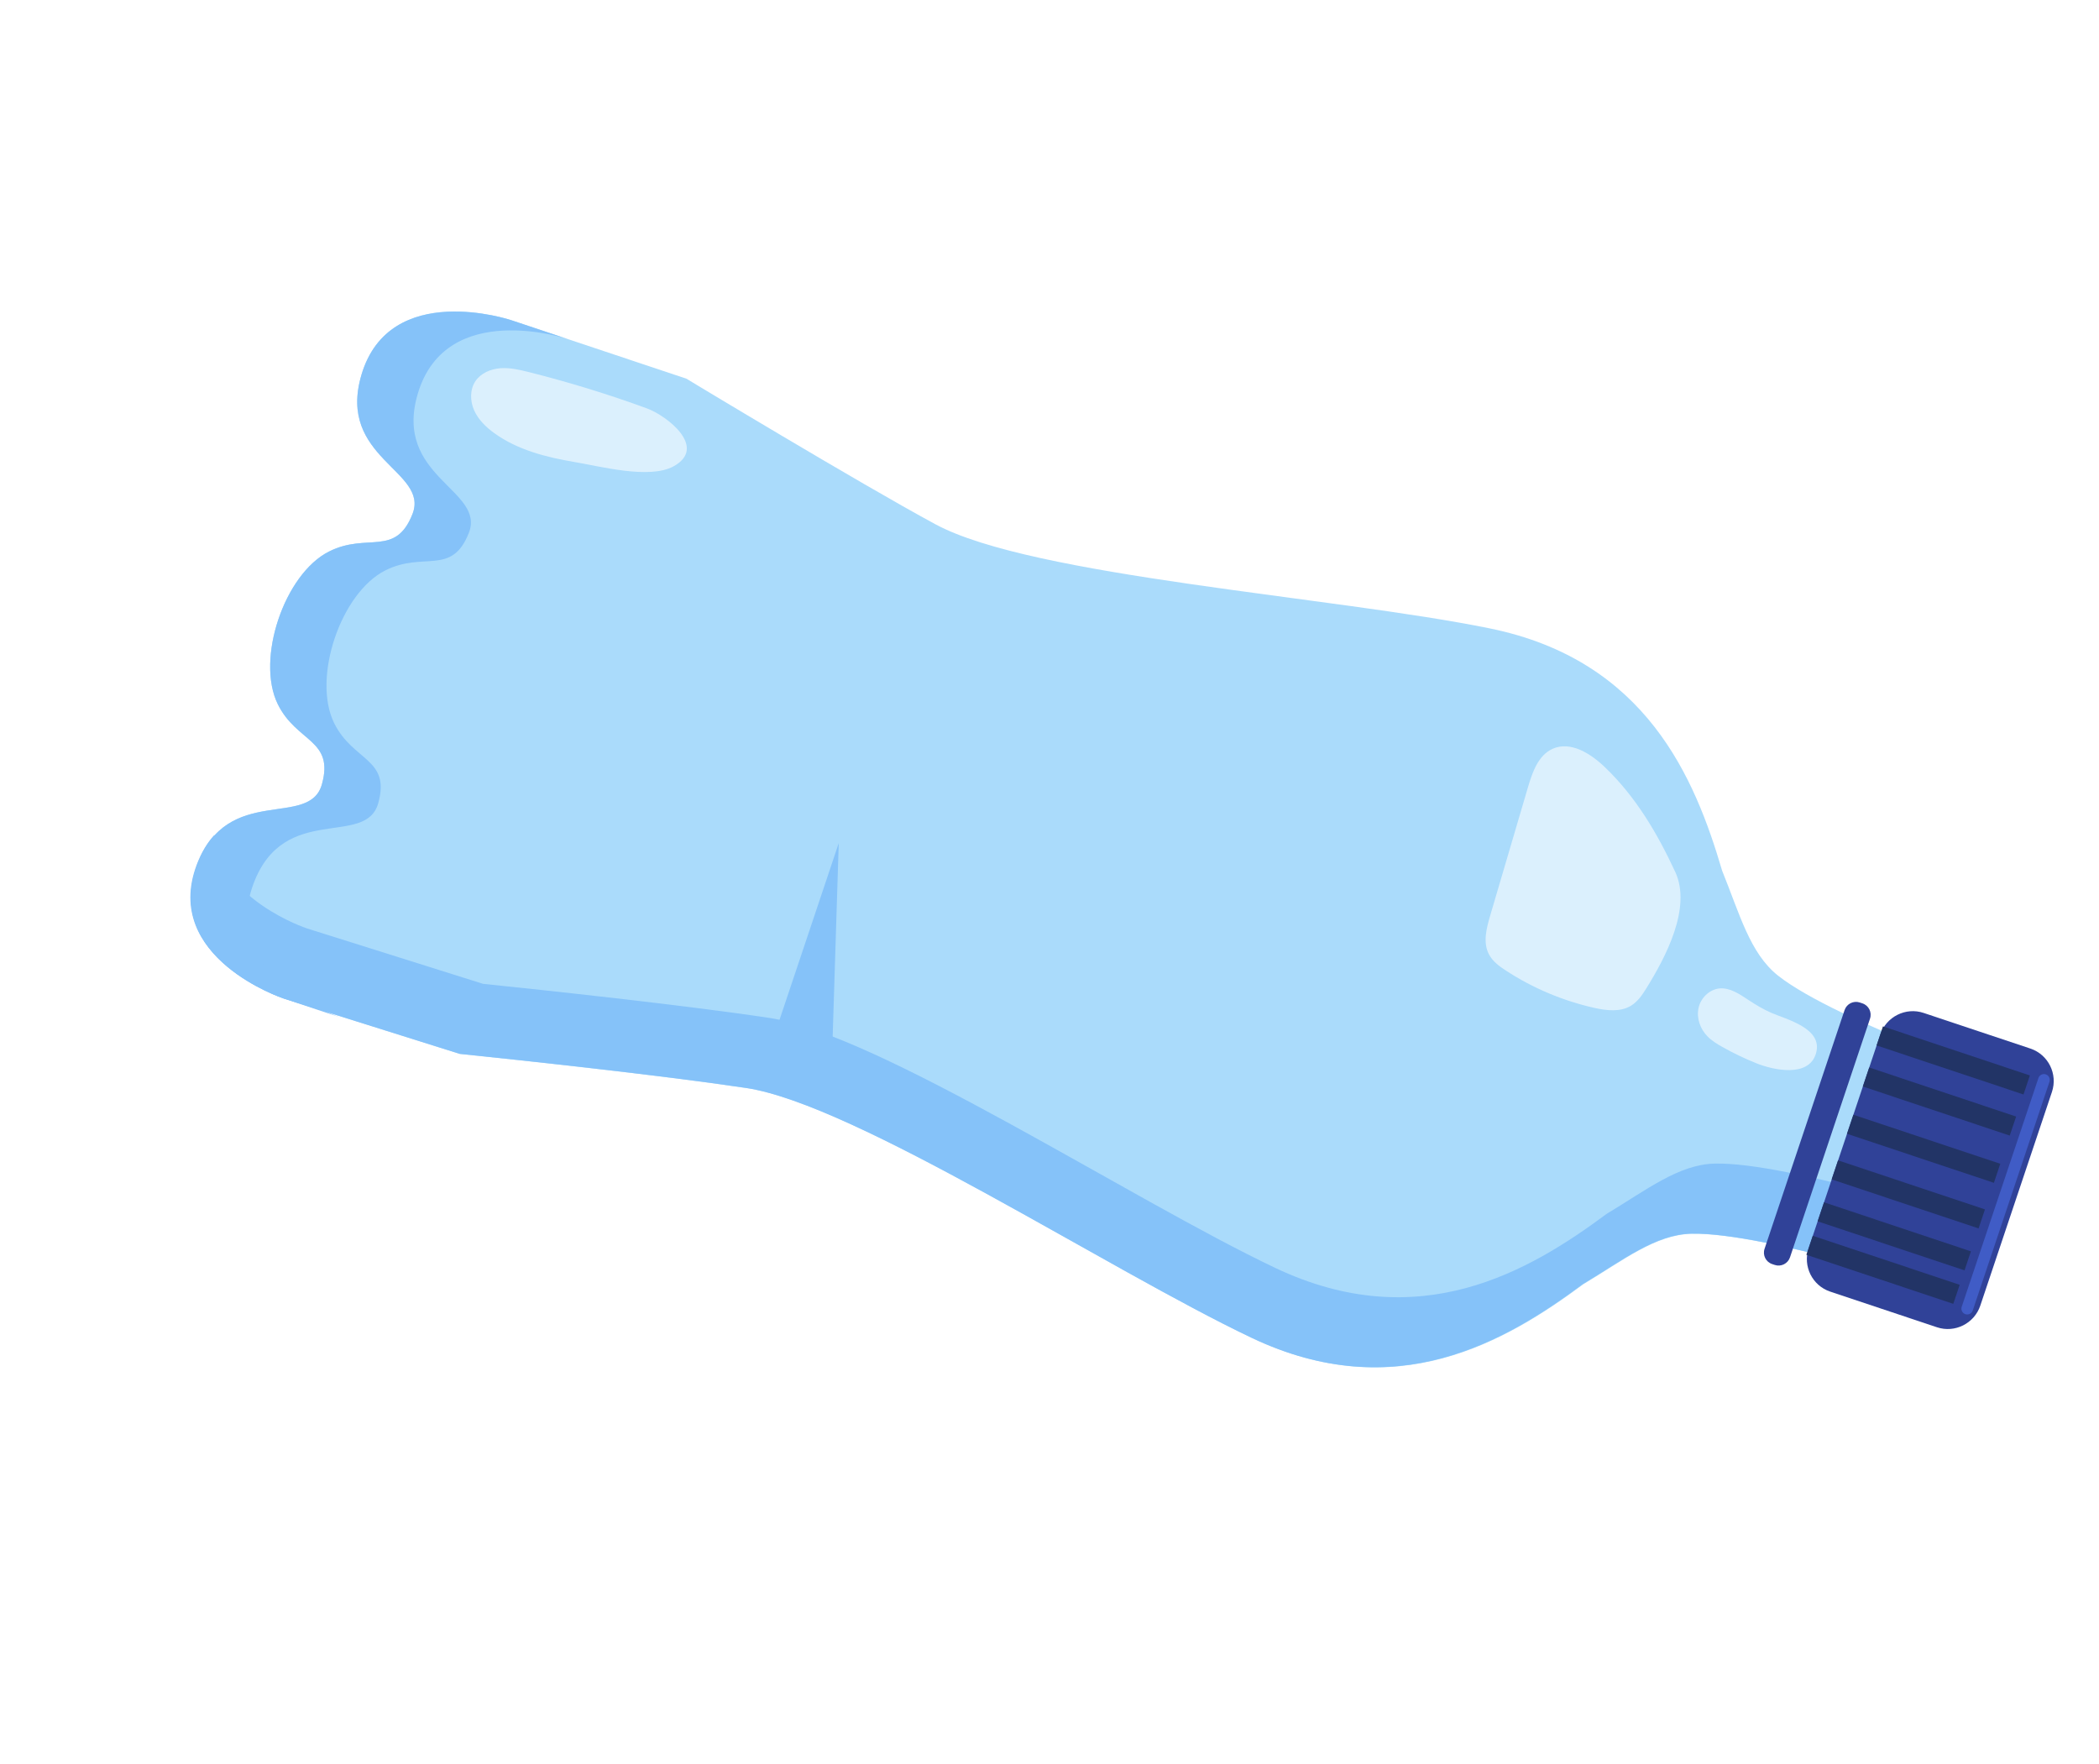 <svg width="138" height="116" viewBox="0 0 138 116" fill="none" xmlns="http://www.w3.org/2000/svg">
<g filter="url(#filter0_d_607_54667)">
<path d="M100.115 80.422C102.739 78.849 104.848 77.172 107.221 77.117C112.103 77.006 124.525 81.061 124.525 81.061L129.105 67.395C129.105 67.395 116.738 63.17 112.906 60.149C111.045 58.68 110.372 56.072 109.222 53.243C107.433 47.16 104.234 39.414 93.954 37.316C83.673 35.217 63.892 33.922 57.497 30.467C52.489 27.762 41.126 20.896 41.126 20.896L29.591 17.043C29.591 17.043 21.623 14.381 19.764 20.641C18.133 26.141 24.241 26.949 23.118 29.798C21.994 32.646 20.143 30.99 17.629 32.261C14.688 33.744 12.812 39.344 14.263 42.297C15.507 44.82 17.986 44.614 17.164 47.562C16.342 50.511 10.975 47.491 8.962 52.859C6.671 58.983 14.645 61.644 14.645 61.644L26.247 65.294C30.056 65.688 39.445 66.69 45.079 67.536C52.268 68.619 68.848 79.464 78.32 83.966C87.799 88.467 95.023 84.199 100.117 80.418L100.115 80.422Z" fill="#AADBFB"/>
<path d="M100.087 80.41C102.711 78.838 104.82 77.161 107.193 77.105C112.076 76.995 124.497 81.049 124.497 81.049L126.039 76.445C126.039 76.445 113.618 72.391 108.735 72.501C106.362 72.557 104.253 74.234 101.629 75.807C96.535 79.588 89.307 83.853 79.832 79.355C70.354 74.854 53.78 64.007 46.591 62.925C40.964 62.077 31.574 61.075 27.759 60.683L16.157 57.032C16.157 57.032 10.509 55.147 10.087 50.904C9.641 51.386 9.245 52.021 8.929 52.859C6.64 58.97 14.611 61.634 14.611 61.634L26.213 65.284C30.023 65.679 39.412 66.681 45.046 67.526C52.234 68.609 68.814 79.454 78.287 83.956C87.766 88.457 94.989 84.189 100.084 80.408L100.087 80.41Z" fill="#85C2F9"/>
<path d="M12.666 54.1C14.677 48.726 20.046 51.752 20.868 48.803C21.69 45.855 19.211 46.061 17.968 43.538C16.514 40.588 18.392 34.985 21.333 33.502C23.847 32.231 25.702 33.889 26.822 31.039C27.945 28.19 21.834 27.38 23.468 21.882C25.327 15.622 33.301 18.282 33.301 18.282L29.599 17.047C29.599 17.047 21.623 14.381 19.764 20.641C18.133 26.141 24.241 26.949 23.117 29.798C21.994 32.646 20.143 30.99 17.629 32.261C14.688 33.744 12.812 39.344 14.263 42.297C15.506 44.82 17.986 44.614 17.164 47.562C16.342 50.511 10.975 47.491 8.962 52.859C6.671 58.983 14.645 61.644 14.645 61.644L18.347 62.879C18.347 62.879 10.373 60.218 12.666 54.1Z" fill="#85C2F9"/>
<path d="M130.906 67.79L126.197 81.836C125.802 83.015 124.523 83.655 123.348 83.262L116.327 80.917C115.151 80.525 114.515 79.245 114.91 78.067L119.619 64.02C120.014 62.842 121.293 62.202 122.469 62.595L129.49 64.939C130.666 65.332 131.301 66.612 130.906 67.79Z" fill="#304298"/>
<path d="M118.945 62.971L113.685 78.662C113.545 79.079 113.097 79.303 112.681 79.164L112.511 79.107C112.095 78.968 111.872 78.52 112.012 78.103L117.272 62.412C117.412 61.995 117.86 61.771 118.276 61.91L118.446 61.967C118.862 62.106 119.085 62.554 118.945 62.971Z" fill="#304298"/>
<path d="M129.036 67.957L129.455 66.706L119.796 63.481L119.377 64.732L129.036 67.957Z" fill="#223466"/>
<path d="M128.131 70.659L128.551 69.408L118.892 66.182L118.472 67.433L128.131 70.659Z" fill="#223466"/>
<path d="M127.09 73.766L127.51 72.514L117.851 69.289L117.431 70.54L127.09 73.766Z" fill="#223466"/>
<path d="M126.083 76.764L126.502 75.513L116.843 72.287L116.423 73.539L126.083 76.764Z" fill="#223466"/>
<path d="M125.159 79.522L125.578 78.271L115.919 75.045L115.5 76.296L125.159 79.522Z" fill="#223466"/>
<path d="M124.42 81.721L124.84 80.47L115.181 77.245L114.761 78.496L124.42 81.721Z" fill="#223466"/>
<path d="M124.973 81.917L130.018 66.877C130.085 66.675 130.304 66.569 130.502 66.634C130.704 66.701 130.809 66.92 130.744 67.119L125.699 82.159C125.631 82.361 125.413 82.467 125.215 82.401C125.013 82.334 124.908 82.116 124.973 81.917Z" fill="#405CC6"/>
<path opacity="0.58" d="M101.524 46.45C100.586 45.544 99.249 44.693 98.064 45.237C97.135 45.663 96.753 46.759 96.462 47.74C95.63 50.559 94.799 53.379 93.972 56.201C93.726 57.035 93.487 57.968 93.889 58.737C94.133 59.209 94.579 59.535 95.023 59.821C96.788 60.973 98.759 61.8 100.814 62.262C101.623 62.443 102.529 62.552 103.238 62.117C103.666 61.852 103.964 61.422 104.23 60.994C105.503 58.942 107.239 55.688 106.136 53.316C104.953 50.773 103.558 48.404 101.522 46.445L101.524 46.45Z" fill="white"/>
<path opacity="0.58" d="M112.439 62.582C111.913 62.352 111.418 62.052 110.941 61.737C110.361 61.353 109.734 60.922 109.043 60.986C108.375 61.054 107.805 61.623 107.669 62.284C107.53 62.944 107.784 63.653 108.255 64.132C108.535 64.422 108.889 64.636 109.237 64.832C109.965 65.242 110.723 65.606 111.498 65.915C112.585 66.35 114.93 66.871 115.396 65.246C115.865 63.608 113.481 63.036 112.439 62.582Z" fill="white"/>
<path opacity="0.58" d="M38.528 22.849C35.986 21.919 33.4 21.126 30.777 20.465C30.162 20.312 29.53 20.164 28.899 20.209C28.266 20.258 27.62 20.526 27.261 21.054C26.885 21.611 26.9 22.369 27.175 22.982C27.451 23.595 27.948 24.079 28.489 24.471C30.018 25.58 31.913 26.062 33.772 26.376C35.441 26.654 38.687 27.522 40.266 26.668C42.555 25.43 39.859 23.336 38.528 22.849Z" fill="white"/>
<path d="M51.144 51.428L46.689 64.722L50.684 66.057L51.144 51.428Z" fill="#85C2F9"/>
</g>
<defs>
<filter id="filter0_d_607_54667" x="0.465" y="0" width="141.521" height="119.194" filterUnits="userSpaceOnUse" color-interpolation-filters="sRGB">
<feFlood flood-opacity="0" result="BackgroundImageFix"/>
<feColorMatrix in="SourceAlpha" type="matrix" values="0 0 0 0 0 0 0 0 0 0 0 0 0 0 0 0 0 0 127 0" result="hardAlpha"/>
<feOffset dx="4" dy="4"/>
<feComposite in2="hardAlpha" operator="out"/>
<feColorMatrix type="matrix" values="0 0 0 0 0.192 0 0 0 0 0.38 0 0 0 0 0.553 0 0 0 1 0"/>
<feBlend mode="normal" in2="BackgroundImageFix" result="effect1_dropShadow_607_54667"/>
<feBlend mode="normal" in="SourceGraphic" in2="effect1_dropShadow_607_54667" result="shape"/>
</filter>
</defs>
</svg>
